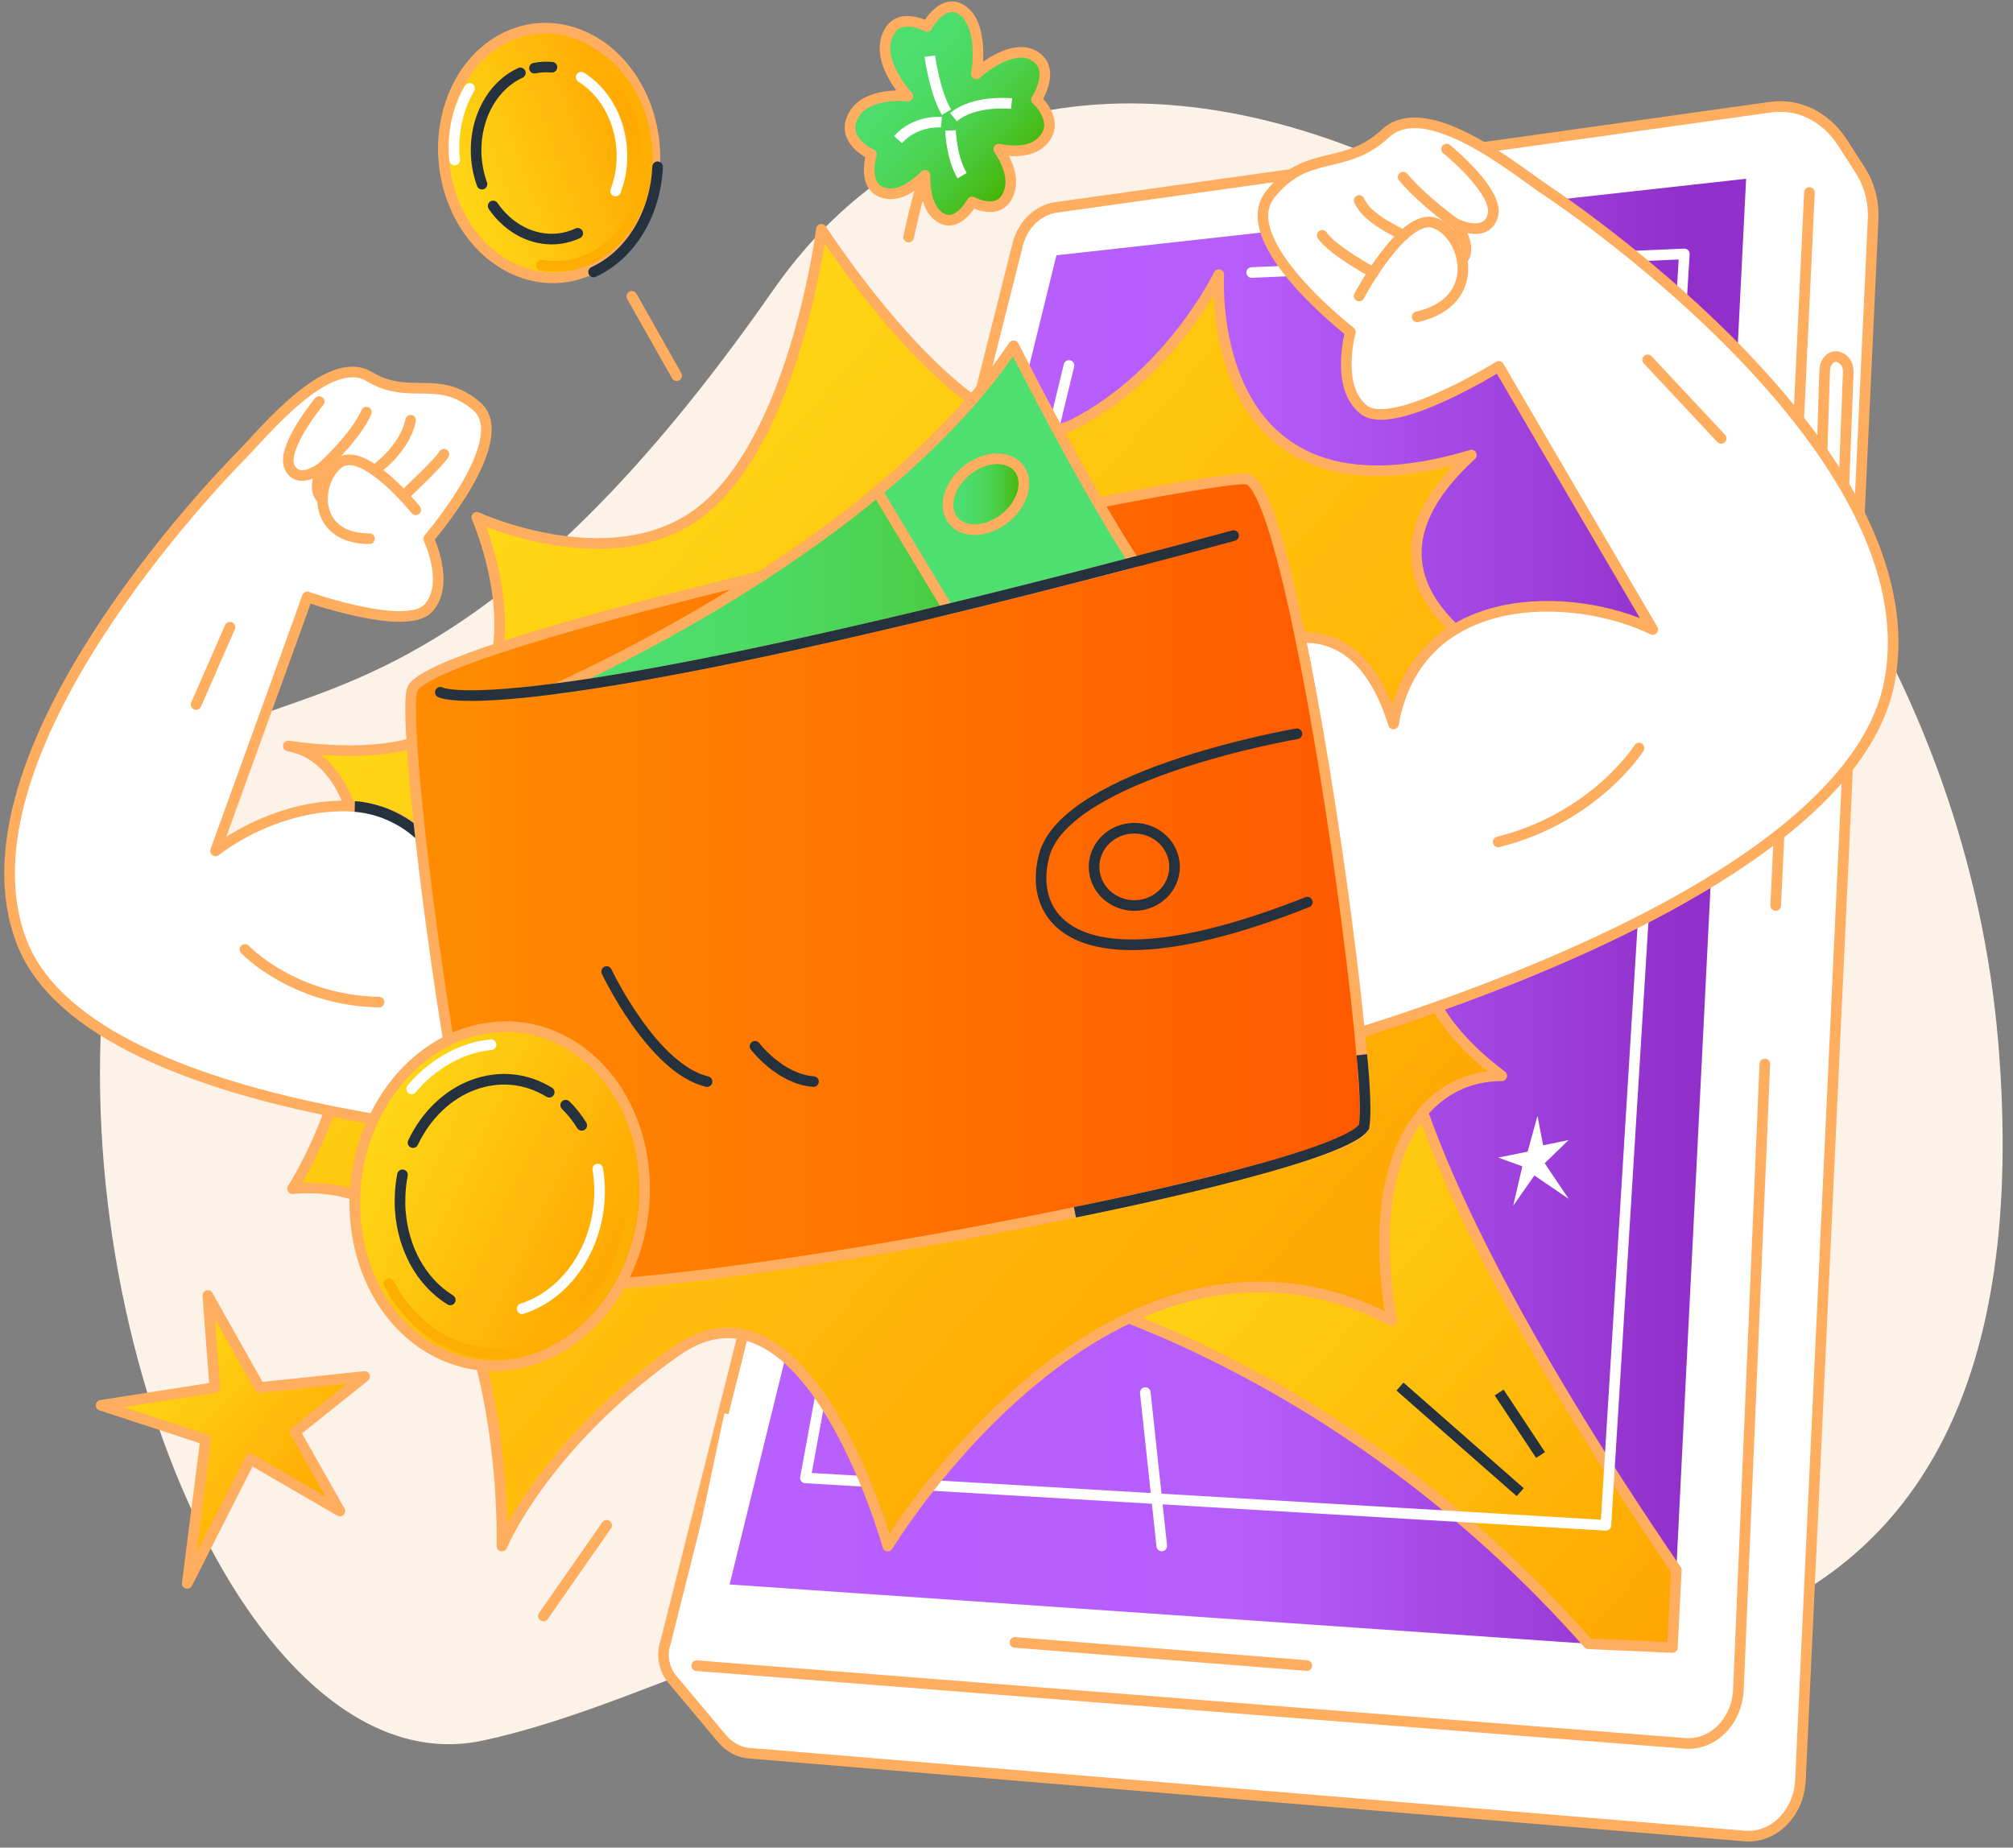 <?xml version="1.0" encoding="utf-8"?>
<!-- Generator: Adobe Illustrator 17.0.0, SVG Export Plug-In . SVG Version: 6.00 Build 0)  -->
<!DOCTYPE svg PUBLIC "-//W3C//DTD SVG 1.1//EN" "http://www.w3.org/Graphics/SVG/1.1/DTD/svg11.dtd">
<svg version="1.1" id="Layer_1" xmlns="http://www.w3.org/2000/svg" xmlns:xlink="http://www.w3.org/1999/xlink" x="0px" y="0px"
	 width="292px" height="268px" viewBox="-0.5 0 292 268" enable-background="new -0.5 0 292 268" xml:space="preserve">
<rect x="-0.5" y="0" width="292" height="268" fill="#808080" stroke="none"/>
<g>
	<defs>
		<rect id="SVGID_1_" width="329" height="267.328"/>
	</defs>
	<clipPath id="SVGID_2_">
		<use xlink:href="#SVGID_1_"  overflow="visible"/>
	</clipPath>
	<g clip-path="url(#SVGID_2_)">
		<path fill="#FDF2E8" d="M289.366,151.267c8.251,99.964-65.497,98.594-137.541,81.002c-24.549-6.002-55.853,14.564-82.301,20.206
			c-32.52,6.957-60.85-56.489-54.671-112.689c6.737-61.193,33.577-6.994,96.777-97.674c48.19-69.069,169.017,3.479,177.73,109.155
			H289.366z"/>
		<path fill="#FFFFFF" stroke="#FFAD5F" stroke-width="1.54" stroke-linecap="round" stroke-linejoin="round" d="M95.958,238.564
			l51.155-203.06c0.721-2.892,2.884-5.002,5.511-5.413l103.631-14.538c4.051-0.606,8.051,1.329,10.471,5.08l2.609,4.045
			c1.339,2.091,2.009,4.631,1.872,7.21l-10.54,226.352c-0.241,4.709-3.76,8.305-7.897,8.09l-144.469-12.017
			c-1.528-0.078-2.97-0.841-4.034-2.091l-7.261-8.656c-1.116-1.329-1.528-3.224-1.081-4.983L95.958,238.564z"/>
		
			<linearGradient id="SVGID_3_" gradientUnits="userSpaceOnUse" x1="454.291" y1="-140.122" x2="601.747" y2="-140.122" gradientTransform="matrix(1 0 0 -1 -348.96 -7.66)">
			<stop  offset="0" style="stop-color:#B85FFF"/>
			<stop  offset="0.5" style="stop-color:#B65EFC"/>
			<stop  offset="0.95" style="stop-color:#902FC9"/>
		</linearGradient>
		<path fill="url(#SVGID_3_)" d="M252.787,25.93l-8.806,175.274l-1.322,26.555l-0.567,11.236l-12.187-0.567l-124.574-8.598
			l6.059-24.659l41.353-168.143L252.787,25.93z"/>
		<path fill="none" stroke="#FFFFFF" stroke-width="1.54" stroke-linecap="round" stroke-linejoin="round" d="M151.645,65.068
			l2.918-12.056"/>
		<path fill="none" stroke="#FFAD5F" stroke-width="1.54" stroke-linecap="round" stroke-linejoin="round" d="M100.576,241.613
			l143.473,11.275c4.017,0.234,7.433-3.283,7.622-7.855l3.828-90.705"/>
		<path fill="none" stroke="#FFAD5F" stroke-width="1.54" stroke-linecap="round" stroke-linejoin="round" d="M257.078,131.348
			l4.893-103.425"/>
		<path fill="#FFFFFF" stroke="#FFAD5F" stroke-width="1.54" stroke-linecap="round" stroke-linejoin="round" d="M263.31,80.72
			l0.875-27.004c0.052-1.465,1.236-2.423,2.283-1.817l0.155,0.078c0.618,0.352,1.013,1.153,0.978,2.013l-1.03,26.907
			c-0.034,1.114-0.755,1.993-1.63,1.993C264.014,82.889,263.275,81.892,263.31,80.72z"/>
		
			<linearGradient id="SVGID_4_" gradientUnits="userSpaceOnUse" x1="519.669" y1="-171.707" x2="597.11" y2="-239.74" gradientTransform="matrix(1 0 0 -1 -348.96 -7.66)">
			<stop  offset="0" style="stop-color:#FED816"/>
			<stop  offset="1" style="stop-color:#FFA500"/>
		</linearGradient>
		<path fill="url(#SVGID_4_)" stroke="#FFAD5F" stroke-width="1.54" stroke-linecap="round" stroke-linejoin="round" d="
			M242.659,227.759l-0.567,11.216l-12.188-0.547c-36.975-41.855-79.375-51.41-79.375-51.41s25.01-0.626,52.528-35.251
			c5.338,23.312,26.247,56.471,39.619,75.992H242.659z"/>
		<path fill="none" stroke="#FFFFFF" stroke-width="1.54" stroke-linecap="round" stroke-linejoin="round" d="M120.917,189.402
			l-4.583,24.972l116.111,6.878l11.381-184.419l-62.759,2.696"/>
		
			<linearGradient id="SVGID_5_" gradientUnits="userSpaceOnUse" x1="415.082" y1="-85.587" x2="547.729" y2="-202.118" gradientTransform="matrix(1 0 0 -1 -348.96 -7.66)">
			<stop  offset="0" style="stop-color:#FED816"/>
			<stop  offset="1" style="stop-color:#FFA500"/>
		</linearGradient>
		<path fill="url(#SVGID_5_)" stroke="#FFAD5F" stroke-width="1.54" stroke-linecap="round" stroke-linejoin="round" d="
			M68.681,75.034c0,0,20.805,9.614,33.594-1.759c12.789-11.372,16.376-40.018,16.376-40.018s22.78,35.465,36.753,28.196
			c13.99-7.269,20.891-21.611,20.891-21.611s-2.506,37.986,36.649,26.164c-25.491,23.272,18.042,36.384,18.042,36.384
			s-47.602,28.196-13.647,53.657c-11.982,0-19.981,12.74-15.982,35.465c-40.752-20.927-73.076,32.749-73.076,32.749
			s-11.638-41.835-30.813-28.196c-19.174,13.639-25.165,28.196-25.165,28.196s1.596-54.575-30.367-51.84
			c13.184-21.376,15.364-61.492-0.618-64.208c44.7,6.253,27.345-33.179,27.345-33.179H68.681z"/>
		<path fill="#FFFFFF" stroke="#FFAD5F" stroke-width="1.54" stroke-linecap="round" stroke-linejoin="round" d="M78.638,114.7
			c0,0-11.69-3.419-13.767,13.111c-5.991-16.218-25.08-11.391-34.109-4.377c8.532-23.506,13.321-36.852,13.321-36.852
			s14.471,5.139,17.595,1.583c3.124-3.556,0-10.024,0-10.024s12.497-14.479,6.952-19.227c-5.562-4.748-9.682-0.743-15.587-4.299
			c-5.905-3.556-15.398,8.265-18.522,11.411c-3.124,3.165-42.297,43.535-31.877,70.598c10.42,27.043,82.998,29.037,82.998,29.037
			L78.655,114.7H78.638z"/>
		<path fill="none" stroke="#25323E" stroke-width="1.54" stroke-miterlimit="10" d="M50.966,116.986c0,0,9.75,0.215,13.887,10.825
			C67.205,111.613,78.62,114.7,78.62,114.7"/>
		<path fill="#FFFFFF" stroke="#FFAD5F" stroke-width="1.54" stroke-linecap="round" stroke-linejoin="round" d="M183.487,93.753
			c0,0,12.514-6.859,18.145,11.255c3.536-19.833,26.041-19.306,37.611-13.698C224.96,66.983,216.91,53.148,216.91,53.148
			s-15.313,9.516-19.535,6.312c-4.24-3.205-1.992-11.314-1.992-11.314s-16.977-13.131-11.655-19.911
			c5.321-6.78,10.78-3.322,16.736-8.871c5.957-5.53,19.003,5.354,23.157,8.129c4.155,2.755,56.339,38.259,49.954,71.438
			c-6.386,33.199-87.873,54.067-87.873,54.067l-2.232-59.265L183.487,93.753z"/>
		<path fill="#FFFFFF" d="M196.654,42.93c0,0,6.523-12.31,11.055-10.552c4.515,1.759,7.021,11.372-2.643,13.58"/>
		<path fill="none" stroke="#FFAD5F" stroke-width="1.54" stroke-linecap="round" stroke-linejoin="round" d="M196.654,42.93
			c0,0,6.523-12.31,11.055-10.552c4.515,1.759,7.021,11.372-2.643,13.58"/>
		<path fill="#FFFFFF" d="M237.252,108.506c0,0-6.369,10.102-20.428,13.62L237.252,108.506z"/>
		<path fill="none" stroke="#FFAD5F" stroke-width="1.54" stroke-linecap="round" stroke-linejoin="round" d="M237.252,108.506
			c0,0-6.369,10.102-20.428,13.62"/>
		<path fill="#FFFFFF" d="M209.34,21.631c0,0,7.605,6.155,6.712,9.594c-0.892,3.459-5.39,1.231-5.39,1.231s2.575,3.263,0.927,5.276"
			/>
		<path fill="none" stroke="#FFAD5F" stroke-width="1.54" stroke-linecap="round" stroke-linejoin="round" d="M209.34,21.631
			c0,0,7.605,6.155,6.712,9.594c-0.892,3.459-5.39,1.231-5.39,1.231s2.575,3.263,0.927,5.276"/>
		
			<linearGradient id="SVGID_6_" gradientUnits="userSpaceOnUse" x1="408.018" y1="-135.678" x2="546.464" y2="-135.678" gradientTransform="matrix(1 0 0 -1 -348.96 -7.66)">
			<stop  offset="0" style="stop-color:#FF8D00"/>
			<stop  offset="1" style="stop-color:#FF5900"/>
		</linearGradient>
		<path fill="url(#SVGID_6_)" stroke="#FFAD5F" stroke-width="1.54" stroke-linecap="round" stroke-linejoin="round" d="
			M197.357,163.491c-1.098,4.573-56.064,16.277-92.559,21.026c-16.719,2.168-29.56,2.891-31.568,0.801
			c-6.386-6.663-16.05-81.873-13.853-85.508c4.789-7.894,114-30.932,120.935-30.326c4.446,0.391,10.9,36.442,14.505,63.877
			c1.991,15.182,3.107,27.727,2.54,30.111V163.491z"/>
		
			<linearGradient id="SVGID_7_" gradientUnits="userSpaceOnUse" x1="429.022" y1="-82.713" x2="512.999" y2="-82.713" gradientTransform="matrix(1 0 0 -1 -348.96 -7.66)">
			<stop  offset="0" style="stop-color:#4EDF70"/>
			<stop  offset="0.21" style="stop-color:#4DDD6C"/>
			<stop  offset="0.4" style="stop-color:#4CD961"/>
			<stop  offset="0.57" style="stop-color:#4BD24F"/>
			<stop  offset="0.74" style="stop-color:#49C736"/>
			<stop  offset="0.9" style="stop-color:#47BB16"/>
			<stop  offset="1" style="stop-color:#46B200"/>
		</linearGradient>
		<path fill="url(#SVGID_7_)" stroke="#FFAD5F" stroke-width="1.54" stroke-linecap="round" stroke-linejoin="round" d="
			M164.039,81.521c-1.511,0.41-3.005,0.782-4.464,1.172c-8.188,2.13-15.655,4.006-22.539,5.667
			c-17.046,4.143-30.178,6.976-40.305,8.852c-6.849,1.29-12.308,2.149-16.668,2.716c0.532-0.254,25.663-11.197,46.709-28.626
			c7.536-6.272,14.591-13.365,19.758-21.123C158.202,73.08,164.039,81.521,164.039,81.521z"/>
		
			<linearGradient id="SVGID_8_" gradientUnits="userSpaceOnUse" x1="475.731" y1="-76.93" x2="350.677" y2="-76.93" gradientTransform="matrix(1 0 0 -1 -348.96 -7.66)">
			<stop  offset="0" style="stop-color:#4EDF70"/>
			<stop  offset="0.21" style="stop-color:#4DDD6C"/>
			<stop  offset="0.4" style="stop-color:#4CD961"/>
			<stop  offset="0.57" style="stop-color:#4BD24F"/>
			<stop  offset="0.74" style="stop-color:#49C736"/>
			<stop  offset="0.9" style="stop-color:#47BB16"/>
			<stop  offset="1" style="stop-color:#46B200"/>
		</linearGradient>
		<path fill="url(#SVGID_8_)" stroke="#FFAD5F" stroke-width="1.54" stroke-linecap="round" stroke-linejoin="round" d="
			M164.039,81.521c-1.511,0.41-3.004,0.782-4.463,1.172c-8.189,2.13-15.656,4.006-22.539,5.667l-10.266-17.059
			c7.536-6.272,14.591-13.365,19.758-21.123C158.202,73.08,164.039,81.521,164.039,81.521z"/>
		
			<linearGradient id="SVGID_9_" gradientUnits="userSpaceOnUse" x1="485.977" y1="-79.347" x2="496.981" y2="-79.347" gradientTransform="matrix(1 0 0 -1 -348.96 -7.66)">
			<stop  offset="0" style="stop-color:#4EDF70"/>
			<stop  offset="0.21" style="stop-color:#4DDD6C"/>
			<stop  offset="0.4" style="stop-color:#4CD961"/>
			<stop  offset="0.57" style="stop-color:#4BD24F"/>
			<stop  offset="0.74" style="stop-color:#49C736"/>
			<stop  offset="0.9" style="stop-color:#47BB16"/>
			<stop  offset="1" style="stop-color:#46B200"/>
		</linearGradient>
		<path fill="url(#SVGID_9_)" stroke="#FFAD5F" stroke-width="1.54" stroke-linecap="round" stroke-linejoin="round" d="
			M144.438,75.748c2.847-1.743,4.296-4.975,3.236-7.218c-1.06-2.243-4.227-2.648-7.074-0.904s-4.296,4.975-3.236,7.218
			C138.424,77.087,141.591,77.492,144.438,75.748z"/>
		<path fill="none" stroke="#25323E" stroke-width="1.54" stroke-linecap="round" stroke-linejoin="round" d="M178.44,77.691
			c-5.012,1.368-9.819,2.638-14.402,3.83c-45.061,11.822-70.123,16.59-83.976,18.387c-14.419,1.875-16.685,0.508-16.685,0.508"/>
		<path fill="none" stroke="#25323E" stroke-width="1.54" stroke-linecap="round" stroke-linejoin="round" d="M187.625,106.435
			c0,0-33.388,5.705-36.649,17.605c-2.541,9.282,4.686,20.068,38.16,6.82"/>
		<path fill="none" stroke="#25323E" stroke-width="1.54" stroke-linecap="round" stroke-linejoin="round" d="M164.039,131.348
			c3.224,0,5.837-2.511,5.837-5.608c0-3.097-2.613-5.608-5.837-5.608c-3.223,0-5.836,2.511-5.836,5.608
			C158.203,128.837,160.816,131.348,164.039,131.348z"/>
		<path fill="#FFFFFF" d="M59.806,73.939c0,0-7.416-9.223-11.003-6.858c-3.588,2.364-4.292,11.06,4.292,11.06"/>
		<path fill="none" stroke="#FFAD5F" stroke-width="1.54" stroke-linecap="round" stroke-linejoin="round" d="M59.806,73.939
			c0,0-7.416-9.223-11.003-6.858c-3.588,2.364-4.292,11.06,4.292,11.06"/>
		<path fill="#FFFFFF" d="M35.036,137.719c0,0,6.952,7.386,19.449,7.64L35.036,137.719z"/>
		<path fill="none" stroke="#FFAD5F" stroke-width="1.54" stroke-linecap="round" stroke-linejoin="round" d="M35.036,137.719
			c0,0,6.952,7.386,19.449,7.64"/>
		<path fill="none" stroke="#25323E" stroke-width="1.54" stroke-miterlimit="10" d="M56.287,162.749c0,0,14.351,1.661,17.715,1.935
			"/>
		<path fill="#FFFFFF" d="M46.28,67.745c0,0-1.717,3.283,0,4.67V67.745z"/>
		<path fill="none" stroke="#FFAD5F" stroke-width="1.54" stroke-linecap="round" stroke-linejoin="round" d="M46.28,67.745
			c0,0-1.717,3.283,0,4.67"/>
		<path fill="#FFFFFF" d="M45.799,58.249c0,0-5.562,6.722-4.292,9.496c1.27,2.775,4.772,0,4.772,0"/>
		<path fill="none" stroke="#FFAD5F" stroke-width="1.54" stroke-linecap="round" stroke-linejoin="round" d="M45.799,58.249
			c0,0-5.562,6.722-4.292,9.496c1.27,2.775,4.772,0,4.772,0"/>
		<path fill="none" stroke="#FFFFFF" stroke-width="1.54" stroke-miterlimit="10" d="M105.331,205.171l-3.914,18.387"/>
		<path fill="none" stroke="#FFFFFF" stroke-width="1.54" stroke-linecap="round" stroke-linejoin="round" d="M165.635,202.005
			l2.387,22.237"/>
		<path fill="none" stroke="#25323E" stroke-width="1.54" stroke-linecap="round" stroke-linejoin="round" d="M87.496,140.923
			c0,0,6.66,14.108,14.574,15.964"/>
		<path fill="none" stroke="#25323E" stroke-width="1.54" stroke-linecap="round" stroke-linejoin="round" d="M109.021,151.767
			c0,0,3.588,4.749,8.48,5.12"/>
		<path fill="#FFFFFF" d="M46.28,67.745c0,0,4.858-4.416,6.369-7.972L46.28,67.745z"/>
		<path fill="none" stroke="#FFAD5F" stroke-width="1.54" stroke-linecap="round" stroke-linejoin="round" d="M46.28,67.745
			c0,0,4.858-4.416,6.369-7.972"/>
		<path fill="#FFFFFF" d="M53.85,68.194c0,0,4.343-2.951,5.218-7.23L53.85,68.194z"/>
		<path fill="none" stroke="#FFAD5F" stroke-width="1.54" stroke-linecap="round" stroke-linejoin="round" d="M53.85,68.194
			c0,0,4.343-2.951,5.218-7.23"/>
		<path fill="#FFFFFF" d="M58.038,71.927c0,0,5.287-4.963,5.854-6.038L58.038,71.927z"/>
		<path fill="none" stroke="#FFAD5F" stroke-width="1.54" stroke-linecap="round" stroke-linejoin="round" d="M58.038,71.927
			c0,0,5.287-4.963,5.854-6.038"/>
		<path fill="#FFFFFF" d="M210.678,32.475c0,0-4.583-3.185-7.639-6.78L210.678,32.475z"/>
		<path fill="none" stroke="#FFAD5F" stroke-width="1.54" stroke-linecap="round" stroke-linejoin="round" d="M210.678,32.475
			c0,0-4.583-3.185-7.639-6.78"/>
		<path fill="#FFFFFF" d="M203.04,34.136c-0.755-0.528-5.15-2.286-6.386-5.061L203.04,34.136z"/>
		<path fill="none" stroke="#FFAD5F" stroke-width="1.54" stroke-linecap="round" stroke-linejoin="round" d="M203.04,34.136
			c-0.755-0.528-5.15-2.286-6.386-5.061"/>
		<path fill="#FFFFFF" d="M198.697,39.529c0,0-5.871-3.146-7.398-5.393L198.697,39.529z"/>
		<path fill="none" stroke="#FFAD5F" stroke-width="1.54" stroke-linecap="round" stroke-linejoin="round" d="M198.697,39.529
			c0,0-5.871-3.146-7.398-5.393"/>
		<path fill="none" stroke="#25323E" stroke-width="1.54" stroke-miterlimit="10" d="M155.422,175.841
			c0,0,38.64-7.621,41.936-12.369c0.498-2.892-0.326-10.473-0.326-10.473"/>
		<path fill="none" stroke="#25323E" stroke-width="1.54" stroke-miterlimit="10" d="M220.017,216.445l-17.441-15.319"/>
		<path fill="none" stroke="#25323E" stroke-width="1.54" stroke-miterlimit="10" d="M222.97,211.053l-6.008-9.067"/>
		
			<linearGradient id="SVGID_10_" gradientUnits="userSpaceOnUse" x1="368.802" y1="-205.036" x2="395.96" y2="-228.894" gradientTransform="matrix(1 0 0 -1 -348.96 -7.66)">
			<stop  offset="0" style="stop-color:#FED816"/>
			<stop  offset="1" style="stop-color:#FFA500"/>
		</linearGradient>
		<path fill="url(#SVGID_10_)" stroke="#FFAD5F" stroke-width="1.54" stroke-linecap="round" stroke-linejoin="round" d="
			M30.658,201.262l-1.013-13.345l7.502,13.345l15.243-1.602l-10.076,8.07l6.489,11.451l-12.995-7.543l-9.149,18.036l2.661-20.869
			l-15.158-4.963L30.658,201.262z"/>
		<path fill="#FFFFFF" d="M220.326,169.178l-3.502-1.27l4.275-0.86l1.424-5.198l0.824,4.28l3.691-0.762l-3.467,3.361l3.467,5.158
			l-4.961-3.38l-3.073,4.377L220.326,169.178z"/>
		<path fill="none" stroke="#FFAD5F" stroke-width="1.54" stroke-linecap="round" stroke-linejoin="round" d="M27.946,102.195
			l4.91-11.216"/>
		<path fill="none" stroke="#FFAD5F" stroke-width="1.54" stroke-linecap="round" stroke-linejoin="round" d="M238.505,52.191
			l10.66,11.392"/>
		<path fill="none" stroke="#FFAD5F" stroke-width="1.54" stroke-linecap="round" stroke-linejoin="round" d="M91.152,42.988
			l6.506,11.509"/>
		<path fill="none" stroke="#FFAD5F" stroke-width="1.54" stroke-linecap="round" stroke-linejoin="round" d="M146.719,238.232
			l42.348,3.361"/>
		<path fill="none" stroke="#FFAD5F" stroke-width="1.54" stroke-linecap="round" stroke-linejoin="round" d="M87.495,221.252
			l-9.167,13.15"/>
		<path fill="#FFFFFF" d="M131.303,34.39c0,0,2.404-11.529,4.069-12.818L131.303,34.39z"/>
		<path fill="none" stroke="#FFAD5F" stroke-width="1.54" stroke-linecap="round" stroke-linejoin="round" d="M131.303,34.39
			c0,0,2.404-11.529,4.069-12.818"/>
		
			<linearGradient id="SVGID_11_" gradientUnits="userSpaceOnUse" x1="475.072" y1="-14.857" x2="496.701" y2="-33.874" gradientTransform="matrix(1 0 0 -1 -348.96 -7.66)">
			<stop  offset="0" style="stop-color:#4EDF70"/>
			<stop  offset="0.21" style="stop-color:#4DDD6C"/>
			<stop  offset="0.4" style="stop-color:#4CD961"/>
			<stop  offset="0.57" style="stop-color:#4BD24F"/>
			<stop  offset="0.74" style="stop-color:#49C736"/>
			<stop  offset="0.9" style="stop-color:#47BB16"/>
			<stop  offset="1" style="stop-color:#46B200"/>
		</linearGradient>
		<path fill="url(#SVGID_11_)" stroke="#FFAD5F" stroke-width="1.54" stroke-linecap="round" stroke-linejoin="round" d="
			M149.86,14.44c0,0,3.192-4.866-0.824-6.585c-2.129-0.918-5.425,0.645-7.914,2.872c0.549-3.341,0.206-7.034-1.425-8.715
			c-3.055-3.126-5.733,1.837-5.733,1.837s-4.927-2.716-5.991,2.169c-0.532,2.403,1.064,5.549,3.21,7.933
			c-3.038-0.293-6.3,0.41-7.622,2.364c-2.609,3.869,2.352,6.096,2.352,6.096s-1.648,5.198,2.403,5.686
			c1.682,0.195,3.674-0.958,5.356-2.658c-0.034,2.286,0.429,4.416,1.545,5.549c2.832,2.892,5.287-1.7,5.287-1.7
			s4.549,2.501,5.528-1.993c0.36-1.7-0.395-3.791-1.648-5.667c2.317,0.489,4.669,0.313,6.059-0.918
			c3.227-2.853-0.601-6.272-0.601-6.272H149.86z"/>
		<path fill="none" stroke="#FFFFFF" stroke-width="1.54" stroke-miterlimit="10" d="M146.237,15.026c0,0-5.39-0.586-8.428,1.973"/>
		<path fill="none" stroke="#FFFFFF" stroke-width="1.54" stroke-miterlimit="10" d="M134.376,8.148c0,0,0.703,5.256,2.42,8.129"/>
		<path fill="none" stroke="#FFFFFF" stroke-width="1.54" stroke-miterlimit="10" d="M136.058,17.722c0,0-3.674-0.371-6.3,2.521"/>
		<path fill="none" stroke="#FFFFFF" stroke-width="1.54" stroke-miterlimit="10" d="M137.379,18.914c0,0,0.103,3.908,1.683,6.566"
			/>
		
			<linearGradient id="SVGID_12_" gradientUnits="userSpaceOnUse" x1="401.688" y1="-172.006" x2="440.206" y2="-190.349" gradientTransform="matrix(1 0 0 -1 -348.96 -7.66)">
			<stop  offset="0" style="stop-color:#FED816"/>
			<stop  offset="1" style="stop-color:#FFA500"/>
		</linearGradient>
		<path fill="url(#SVGID_12_)" stroke="#FFAD5F" stroke-width="1.54" stroke-linecap="round" stroke-linejoin="round" d="
			M90.248,184.784c5.751-12.077,2.238-26.913-7.847-33.135c-10.085-6.223-22.923-1.477-28.674,10.601s-2.238,26.913,7.847,33.136
			C71.659,201.608,84.497,196.862,90.248,184.784z"/>
		<path fill="none" stroke="#FDAE00" stroke-width="1.54" stroke-linecap="round" stroke-linejoin="round" d="M90.894,169.491
			c0.721,4.846,0.051,10.082-2.214,14.831c-5.167,10.864-16.72,15.143-25.801,9.535c-2.97-1.837-5.304-4.494-6.935-7.64"/>
		<path fill="none" stroke="#25323E" stroke-width="1.54" stroke-linecap="round" stroke-linejoin="round" d="M64.819,188.561
			c-4.274-2.638-6.832-7.523-7.244-12.838c-0.069-0.781-0.069-1.563-0.034-2.364c0.034-0.977,0.154-1.973,0.343-2.95"/>
		<path fill="none" stroke="#FFFFFF" stroke-width="1.54" stroke-linecap="round" stroke-linejoin="round" d="M86.208,169.569
			c0.635,3.81,0.154,7.933-1.631,11.685c-1.493,3.126-3.656,5.529-6.163,7.093c-1.013,0.625-2.077,1.133-3.176,1.485"/>
		<path fill="none" stroke="#25323E" stroke-width="1.54" stroke-linecap="round" stroke-linejoin="round" d="M81.556,160.306
			c0.893,0.86,1.665,1.857,2.335,2.931"/>
		<path fill="none" stroke="#25323E" stroke-width="1.54" stroke-linecap="round" stroke-linejoin="round" d="M59.411,165.739
			c3.965-8.325,12.806-11.588,19.758-7.308"/>
		<path fill="none" stroke="#FFFFFF" stroke-width="1.54" stroke-linecap="round" stroke-linejoin="round" d="M59.222,157.942
			c0,0,4.274-5.667,11.501-6.409"/>
		
			<linearGradient id="SVGID_13_" gradientUnits="userSpaceOnUse" x1="413.538" y1="-35.063" x2="442.688" y2="-24.638" gradientTransform="matrix(1 0 0 -1 -348.96 -7.66)">
			<stop  offset="0" style="stop-color:#FED816"/>
			<stop  offset="1" style="stop-color:#FFA500"/>
		</linearGradient>
		<path fill="url(#SVGID_13_)" stroke="#FFAD5F" stroke-width="1.54" stroke-linecap="round" stroke-linejoin="round" d="
			M85.191,39.076c7.789-3.609,11.399-14.095,8.064-23.42C89.921,6.33,80.903,1.696,73.114,5.305
			C65.326,8.914,61.715,19.4,65.05,28.725C68.385,38.051,77.403,42.685,85.191,39.076z"/>
		<path fill="none" stroke="#FDAE00" stroke-width="1.54" stroke-linecap="round" stroke-linejoin="round" d="M85.95,8.129
			c2.747,1.798,5.047,4.651,6.351,8.324c3.004,8.402-0.24,17.84-7.261,21.084c-2.3,1.055-4.703,1.329-7.021,0.918"/>
		<path fill="none" stroke="#25323E" stroke-width="1.54" stroke-linecap="round" stroke-linejoin="round" d="M83.307,33.843
			c-3.313,1.524-6.935,0.899-9.767-1.29c-0.412-0.332-0.824-0.684-1.202-1.075c-0.463-0.488-0.91-1.016-1.305-1.602"/>
		<path fill="none" stroke="#FFFFFF" stroke-width="1.54" stroke-linecap="round" stroke-linejoin="round" d="M83.805,11.196
			c2.197,1.368,4.017,3.595,5.064,6.507c0.858,2.403,1.047,4.924,0.67,7.269c-0.155,0.957-0.412,1.876-0.738,2.736"/>
		<path fill="none" stroke="#25323E" stroke-width="1.54" stroke-linecap="round" stroke-linejoin="round" d="M77.024,9.887
			c0.841-0.176,1.699-0.215,2.541-0.137"/>
		<path fill="none" stroke="#25323E" stroke-width="1.54" stroke-linecap="round" stroke-linejoin="round" d="M69.419,26.711
			c-2.3-6.429,0.189-13.659,5.562-16.14"/>
		<path fill="none" stroke="#FFFFFF" stroke-width="1.54" stroke-linecap="round" stroke-linejoin="round" d="M65.454,23.213
			c0,0-0.824-5.393,2.163-10.395"/>
		<path fill="none" stroke="#25323E" stroke-width="1.54" stroke-linecap="round" stroke-linejoin="round" d="M94.894,24.19
			c-0.309,6.644-3.742,12.681-9.287,15.261"/>
	</g>
</g>
</svg>
